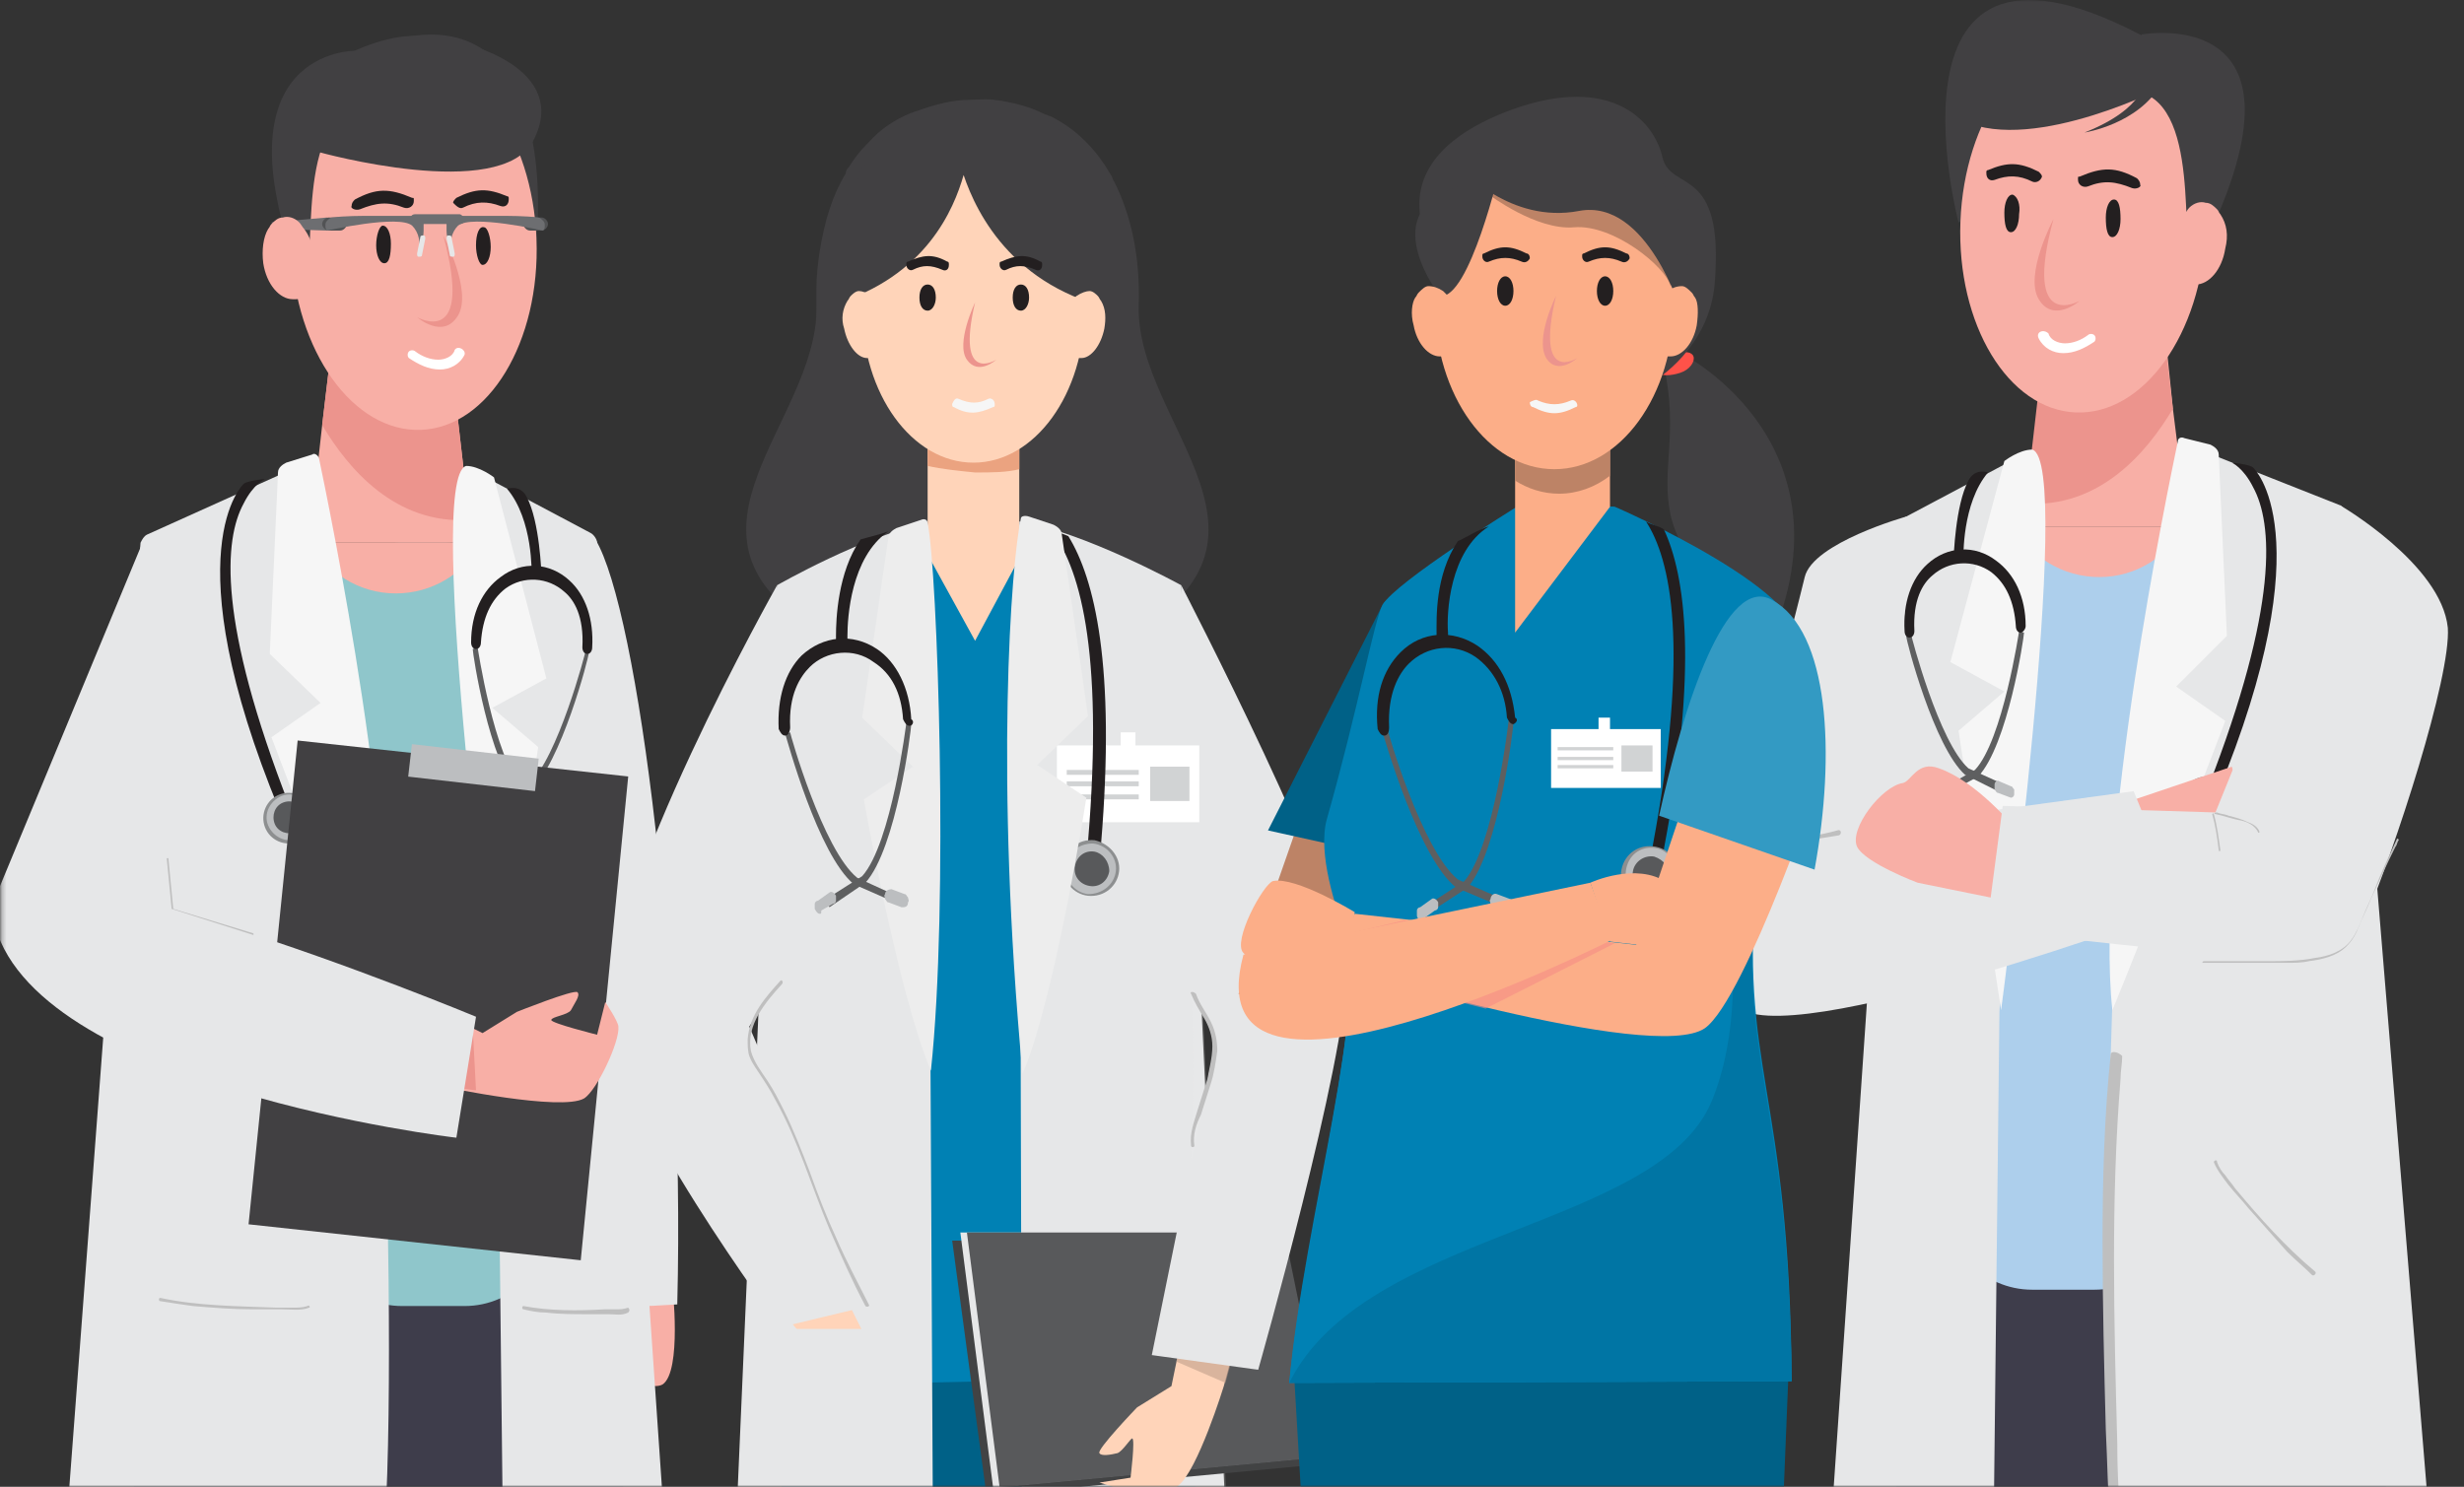<svg width="570" height="344" viewBox="0 0 570 344" fill="none" xmlns="http://www.w3.org/2000/svg">
<rect x="0" y="0" width="570" height="344" fill="#333333" stroke="none"/>
<mask id="mask0_166_56410" style="mask-type:alpha" maskUnits="userSpaceOnUse" x="0" y="0" width="570" height="344">
<rect x="0.232" width="569.536" height="344" fill="#D9D9D9"/>
</mask>
<g mask="url(#mask0_166_56410)">
<path d="M453.071 51.455C453.071 51.455 431.872 -29.095 501.147 11.369C505.311 23.471 453.071 51.455 453.071 51.455Z" fill="#414042"/>
<path d="M449.288 290.839C446.26 290.839 443.988 293.108 443.231 295.755C439.824 317.311 428.846 434.922 439.824 589.215C440.203 596.778 462.916 594.888 473.137 593.753C476.165 593.375 478.058 591.106 478.436 588.081L496.985 296.89C497.364 293.486 494.335 290.461 490.928 290.461H449.288V290.839Z" fill="#3E3D4B"/>
<path d="M484.869 293.107L526.888 591.105C527.266 592.996 529.159 594.508 531.052 594.508H561.336C563.607 594.508 565.878 592.618 565.5 589.97L549.222 294.242C549.222 291.973 547.329 290.082 545.058 290.082L489.033 287.435C486.383 288.191 484.49 290.46 484.869 293.107Z" fill="#3E3D4B"/>
<path d="M504.93 142.217V277.979C504.93 289.325 495.845 298.401 484.489 298.401H470.104C458.747 298.401 449.662 288.946 450.041 277.601L454.583 141.838C454.962 130.871 464.047 122.174 474.646 122.174H484.489C495.845 121.795 504.93 130.871 504.93 142.217Z" fill="#ADCFEC"/>
<path d="M506.068 121.794H468.213L468.97 116.5L474.27 70.363V69.228H500.011L500.39 72.254L502.661 94.566L506.068 121.794Z" fill="#F8AFA6"/>
<path d="M502.661 94.566C496.604 104.776 485.627 117.634 468.592 116.5L473.891 70.363L478.056 69.228H485.627L500.011 72.254L502.661 94.566Z" fill="#EC948D"/>
<path d="M505.311 121.796C501.525 128.603 494.333 133.519 485.626 133.519C477.298 133.519 469.727 128.981 465.941 121.796H505.311Z" fill="#F8AFA6"/>
<path d="M504.932 102.509L541.273 116.879C542.03 117.257 542.408 118.014 542.787 118.77L562.471 357.773C562.85 360.799 560.579 363.446 557.55 363.824C557.55 363.824 501.903 383.489 491.683 370.253C482.597 358.152 490.168 191.757 490.168 191.757L504.932 102.509Z" fill="#E6E7E8"/>
<path d="M465.183 106.668L440.956 119.526C440.198 119.904 439.441 121.039 439.441 121.795L422.785 364.58C422.785 366.093 423.921 367.605 425.435 367.605L457.99 371.765C459.504 371.765 461.019 370.631 461.019 369.118L462.533 234.111L469.347 109.694C469.725 107.046 467.075 105.534 465.183 106.668Z" fill="#E6E7E8"/>
<path d="M451.18 153.183L463.672 159.99L453.072 169.066L462.915 233.733C462.915 233.733 479.949 106.668 470.107 104.021C467.079 104.021 463.672 106.668 463.672 106.668L451.18 153.183Z" fill="#F6F6F6"/>
<path d="M503.797 102.13C501.525 113.097 484.491 194.782 488.655 233.733C496.226 215.581 514.775 166.797 514.775 166.797L503.418 158.856L515.153 147.132L513.26 105.156C513.26 104.021 512.125 103.265 511.368 102.887L505.311 101.374C504.554 100.996 503.797 101.374 503.797 102.13Z" fill="#F6F6F6"/>
<path d="M512.129 268.903C512.886 270.794 514.4 272.685 515.536 274.198C517.05 276.089 518.564 277.601 520.078 279.492C523.107 282.896 526.135 286.299 529.164 289.703C531.056 291.594 532.949 293.106 534.842 294.997C535.22 295.375 535.978 294.619 535.599 294.241C528.785 288.568 522.728 281.761 517.05 274.954C516.293 273.82 515.536 273.063 514.779 271.929C514.022 271.172 513.265 270.038 512.886 268.903C512.886 268.147 512.129 268.525 512.129 268.903Z" fill="#BFBFBF"/>
<path d="M510.611 182.679C527.268 139.946 525.753 121.037 521.211 112.717C518.939 108.179 516.29 107.045 516.29 107.045C516.29 107.045 520.454 107.423 521.211 108.179C521.211 108.179 537.867 123.306 512.883 183.813L510.611 182.679Z" fill="#231F20"/>
<path d="M515.914 187.596C514.778 190.622 511.371 192.134 508.343 191C505.314 189.865 503.8 186.462 504.936 183.436C506.071 180.411 509.478 178.898 512.507 180.033C515.914 181.167 517.049 184.571 515.914 187.596Z" fill="#8D8F90"/>
<path d="M515.534 187.218C514.399 189.866 511.37 191.378 508.72 190.244C506.071 189.109 504.556 186.084 505.692 183.437C506.828 180.79 509.856 179.277 512.506 180.411C515.156 181.546 516.67 184.571 515.534 187.218Z" fill="#BCBEC0"/>
<path d="M514.02 186.84C513.263 188.731 510.992 189.487 509.099 188.731C507.206 187.974 506.449 185.705 507.206 183.814C507.963 181.924 510.235 181.167 512.127 181.924C513.641 182.68 514.777 184.949 514.02 186.84Z" fill="#58595B"/>
<path d="M462.919 183.438L454.591 179.278C447.398 172.85 440.963 148.269 440.963 147.134L442.099 146.756C442.099 147.134 448.534 171.715 455.348 177.766L463.676 181.547L462.919 183.438Z" fill="#5E5F60"/>
<path d="M465.19 184.571C464.811 184.571 464.811 184.571 465.19 184.571L462.161 183.436C461.783 183.436 461.783 183.058 461.404 182.68C461.404 182.302 461.404 181.923 461.404 181.545C461.404 180.789 462.161 180.411 462.54 180.789L465.19 181.924C465.568 181.924 465.568 182.302 465.947 182.68C465.947 183.058 465.947 183.436 465.947 183.814C465.947 184.193 465.568 184.571 465.19 184.571Z" fill="#BCBEC0"/>
<path d="M449.291 184.196L448.912 182.683L456.862 178.145C463.297 171.338 467.083 146.001 467.083 146.001L468.218 146.379C468.218 147.514 464.433 172.473 457.619 179.658L449.291 184.196Z" fill="#5E5F60"/>
<path d="M447.399 185.709C447.021 185.709 446.642 185.33 446.264 184.952C446.264 184.574 446.264 184.196 446.264 183.818C446.264 183.44 446.642 183.061 446.642 183.061L449.292 181.549C449.671 181.171 450.428 181.549 450.806 182.305C450.806 182.683 450.806 183.061 450.806 183.44C450.806 183.818 450.428 184.196 450.428 184.196L447.399 185.709Z" fill="#BCBEC0"/>
<path d="M467.464 146.379C466.707 146.379 466.328 145.622 466.328 144.866C465.949 139.193 464.057 135.033 460.65 132.386C456.486 129.361 450.807 129.739 447.022 133.143C444.751 135.034 442.479 138.815 442.858 146C442.858 146.757 442.479 147.513 441.722 147.513C440.965 147.513 440.587 146.757 440.587 146C440.208 139.572 442.101 133.899 445.886 130.495C450.429 126.336 456.864 125.957 461.785 129.739C465.949 132.764 468.599 138.059 468.599 144.866C468.599 145.622 467.842 146.379 467.464 146.379Z" fill="#231F20"/>
<path d="M459.889 109.316C459.889 109.316 456.861 108.181 455.346 111.207C452.318 116.879 451.939 128.981 451.939 129.359H454.211C454.211 128.981 453.832 116.501 459.889 109.316Z" fill="#231F20"/>
<path d="M510.252 53.429C511.16 29.636 499.194 9.865 483.525 9.268C467.856 8.671 454.417 27.475 453.509 51.268C452.601 75.061 464.568 94.833 480.237 95.43C495.906 96.027 509.344 77.222 510.252 53.429Z" fill="#F8AFA6"/>
<path d="M467.077 49.564C467.077 51.833 466.32 53.724 465.184 53.724C464.048 53.724 463.67 51.833 463.67 49.186C463.67 46.917 464.427 45.026 465.563 45.026C466.698 45.404 467.455 47.295 467.077 49.564Z" fill="#231F20"/>
<path d="M490.546 50.699C490.546 52.968 489.789 54.859 488.653 54.859C487.517 54.859 487.139 52.968 487.139 50.321C487.139 48.052 487.896 46.161 489.031 46.161C490.167 46.161 490.546 48.052 490.546 50.699Z" fill="#231F20"/>
<path d="M475.027 50.7C475.027 50.7 468.213 63.558 471.62 69.231C475.027 74.903 481.084 69.609 481.084 69.609C481.084 69.609 467.834 77.172 475.027 50.7Z" fill="#EC948D"/>
<path d="M470.107 42.002C467.079 40.489 464.429 40.489 461.401 41.624C460.265 42.002 459.508 41.245 459.508 40.111V39.733C459.508 39.733 459.508 39.355 459.886 39.355C464.429 37.464 467.079 37.464 471.621 39.733C472 40.111 472.379 40.489 472.379 40.867C472 42.002 470.864 42.38 470.107 42.002Z" fill="#231F20"/>
<path d="M493.201 43.513C489.416 42.001 486.766 41.623 482.98 43.135C481.845 43.513 480.709 42.757 480.709 41.623V41.244C480.709 40.866 480.709 40.866 481.088 40.866C486.387 38.597 489.416 38.597 494.337 41.244C494.715 41.623 495.094 42.001 495.094 42.757C495.472 43.135 494.337 43.892 493.201 43.513Z" fill="#231F20"/>
<path d="M501.528 19.691C501.528 19.691 470.865 35.574 454.209 28.011C454.588 12.506 486.007 -6.403 501.528 19.691Z" fill="#414042"/>
<path d="M495.47 7.965C495.47 7.965 539.003 0.024 508.341 59.775C503.041 63.556 510.233 26.874 495.848 21.58C490.17 16.285 495.47 7.965 495.47 7.965Z" fill="#414042"/>
<path d="M471.617 78.306C472.753 80.575 475.024 81.709 477.295 81.709C479.945 81.709 482.217 80.575 484.488 79.062C484.866 78.684 484.866 77.928 484.488 77.549C484.109 77.171 483.352 77.171 482.974 77.549C481.46 78.684 479.567 79.44 477.674 79.44C476.16 79.44 474.267 78.684 473.889 77.171C472.753 76.037 470.86 76.793 471.617 78.306Z" fill="white"/>
<path d="M482.221 30.658C482.221 30.658 494.713 28.767 500.013 19.313C496.984 17.801 496.227 18.179 496.227 18.179C496.227 18.179 496.606 24.986 482.221 30.658Z" fill="#414042"/>
<path d="M463.292 14.018C467.078 11.371 471.621 10.236 476.163 10.614C476.92 10.614 477.299 10.236 477.299 9.48C477.299 8.723 476.92 8.345 476.163 8.345C471.242 7.967 466.321 9.102 462.535 11.749C462.157 12.127 461.778 12.505 462.157 13.261C462.157 14.396 462.914 14.396 463.292 14.018Z" fill="#414042"/>
<path d="M440.959 119.527C440.959 119.527 419.382 125.578 417.489 133.52C415.596 141.461 401.59 195.539 401.59 195.539L435.281 193.27C435.659 192.892 442.473 137.301 440.959 119.527Z" fill="#E6E7E8"/>
<path d="M487.139 187.219L516.287 177.387L522.344 196.673L488.274 208.397L487.139 187.219Z" fill="#F8AFA6"/>
<path d="M401.968 195.537L493.577 183.058L504.555 209.908C504.555 209.908 412.189 244.321 401.589 232.598C390.99 220.496 401.968 195.537 401.968 195.537Z" fill="#E6E7E8"/>
<path d="M429.602 195.916C431.495 199.698 443.608 204.236 443.608 204.236L465.943 208.774V191.378C465.943 191.378 457.236 180.79 448.53 177.764C443.608 175.873 442.094 180.79 440.201 181.168C435.28 181.924 427.709 191.757 429.602 195.916Z" fill="#F8AFA6"/>
<path d="M541.275 116.881L512.505 187.977L463.293 186.464L459.508 215.205L529.539 222.768C536.353 224.281 543.546 220.878 546.574 214.071C554.145 196.297 567.016 156.589 566.259 145.244C564.745 130.495 541.275 116.881 541.275 116.881Z" fill="#E6E7E8"/>
<path d="M509.475 222.77C514.017 222.77 518.181 222.77 522.724 222.77C524.995 222.77 526.888 222.77 529.159 222.77C530.673 222.77 532.566 222.77 534.08 222.392C537.109 222.014 540.516 221.258 542.787 218.988C544.301 217.476 545.058 215.963 545.815 214.072C546.572 212.181 547.708 209.912 548.465 208.022C550.358 203.862 552.251 199.702 554.143 195.92C554.522 195.542 554.522 194.786 554.901 194.407C554.901 194.029 554.522 194.029 554.522 194.029C552.629 198.189 550.737 201.971 549.222 206.131C548.465 208.022 547.33 210.291 546.572 212.181C545.815 214.072 545.058 215.963 543.923 217.476C542.03 220.123 538.623 221.258 535.595 221.636C531.809 222.392 528.024 222.392 524.617 222.392C520.074 222.392 515.91 222.392 511.367 222.392C510.989 222.392 510.232 222.392 509.853 222.392C509.475 222.392 509.475 222.77 509.475 222.77Z" fill="#BFBFBF"/>
<path d="M511.75 188.355C512.507 191.002 512.886 193.649 513.264 196.674C513.264 197.052 513.643 197.052 513.643 196.674C513.264 194.027 512.886 191.002 512.129 188.355C512.129 187.976 511.75 188.355 511.75 188.355Z" fill="#BFBFBF"/>
<path d="M512.505 188.355C514.397 188.733 516.29 189.489 518.561 189.867C520.076 190.246 521.59 191.002 522.347 192.515C522.347 192.893 522.725 192.515 522.725 192.515C522.347 191.38 521.211 190.624 520.075 190.246C518.561 189.489 517.047 189.111 515.533 188.733C514.776 188.355 513.64 188.355 512.883 187.977C512.126 187.977 512.126 188.355 512.505 188.355Z" fill="#BFBFBF"/>
<path d="M514.773 57.507C514.016 62.423 510.987 65.827 507.959 65.827C507.581 65.827 507.202 65.827 507.202 65.827C506.445 65.827 506.066 65.448 505.309 65.07C503.416 63.179 502.281 59.398 503.038 55.238C503.416 52.969 504.174 51.078 505.309 49.565C505.688 49.187 506.066 48.431 506.445 48.053C507.581 46.918 509.095 46.54 510.23 46.918C511.366 46.918 512.123 47.675 512.88 48.431C513.259 48.809 513.259 49.187 513.637 49.565C515.152 51.834 515.53 54.482 514.773 57.507Z" fill="#F8AFA6"/>
<path d="M411.811 195.159C416.353 194.781 420.896 194.025 425.439 193.268C426.196 192.89 425.817 191.756 425.06 192.134C420.896 193.268 416.353 194.025 411.811 194.025C410.675 194.025 410.675 195.159 411.811 195.159Z" fill="#BFBFBF"/>
<path d="M488.278 243.944C486.763 258.315 486.385 273.063 486.385 287.434C486.385 301.804 486.763 316.553 487.142 330.923C487.52 338.108 487.52 345.294 488.278 352.479C488.656 355.882 489.035 359.286 489.792 363.068C490.17 364.958 490.549 366.471 490.927 368.362C491.306 369.875 491.684 371.009 492.82 371.765C493.956 372.522 495.47 373.278 496.984 373.656C498.498 374.035 500.013 374.413 501.527 374.791C504.555 375.169 507.584 375.547 510.99 375.169C517.426 374.791 523.861 373.278 530.297 371.765C537.489 369.875 544.303 368.362 551.495 366.471C553.388 366.093 554.902 365.715 556.795 365.337C558.309 364.958 559.823 364.58 561.338 363.824C563.609 362.311 563.987 359.664 563.987 357.395C563.987 356.261 563.609 354.748 563.23 353.613C562.852 352.857 561.716 353.235 562.095 353.992C562.852 356.261 563.23 359.286 562.095 361.177C561.338 362.311 560.202 363.068 559.066 363.446C557.552 363.824 555.659 364.202 554.145 364.58C547.331 366.093 540.517 367.984 533.703 369.496C527.268 371.009 521.211 372.522 514.776 373.656C508.719 374.413 502.284 374.413 496.606 372.144C495.47 371.766 493.577 371.009 493.199 369.875C492.82 369.118 492.82 368.362 492.82 367.606C492.82 366.849 492.442 366.093 492.442 364.958C491.684 361.555 491.306 358.151 490.927 354.748C490.17 347.941 489.792 340.756 489.792 333.949C489.413 319.956 489.035 305.964 489.035 291.594C489.035 277.601 489.413 263.609 490.549 249.617C490.549 247.726 490.927 246.213 490.927 244.322C489.792 243.188 488.278 243.188 488.278 243.944Z" fill="#BFBFBF"/>
<path d="M194.904 149.024C208.153 155.453 239.194 158.1 257.365 149.024C303.926 125.956 262.664 98.728 263.421 70.743C263.8 59.02 261.529 49.566 257.743 42.002C257.365 41.624 257.365 40.868 256.986 40.49C255.472 37.842 253.579 35.195 251.308 32.926L250.929 32.548C248.658 30.279 246.008 28.388 242.98 26.875C242.601 26.875 242.223 26.497 241.844 26.497C237.301 24.228 232.38 23.094 227.081 23.094H224.431C220.267 23.094 216.103 24.228 211.939 25.741C211.56 25.741 211.182 26.119 210.803 26.119C207.017 27.632 203.611 29.901 200.961 32.926L200.582 33.304C199.068 34.817 197.554 36.708 196.418 38.599C196.04 38.977 195.661 39.355 195.661 40.111C192.633 45.028 190.74 51.078 189.604 58.264C189.226 60.911 188.847 63.936 188.847 66.962C188.847 68.096 188.847 69.231 188.847 70.743C188.847 72.634 188.847 74.525 188.469 76.416C184.304 102.509 151.371 127.469 194.904 149.024Z" fill="#414042"/>
<path d="M235.789 96.46H214.59V127.47H235.789V96.46Z" fill="#FFD4B9"/>
<path d="M214.59 96.46V107.805C217.997 108.561 221.782 108.94 225.568 109.318C229.353 109.318 232.76 109.318 235.789 108.561V96.46H214.59Z" fill="#EBA380"/>
<path d="M225.187 107.046C239.403 107.046 250.928 91.131 250.928 71.498C250.928 51.866 239.403 35.95 225.187 35.95C210.97 35.95 199.445 51.866 199.445 71.498C199.445 91.131 210.97 107.046 225.187 107.046Z" fill="#FFD4B9"/>
<path d="M211.18 28.01C211.559 28.01 211.559 29.901 211.937 29.901C233.515 9.858 254.713 39.733 254.713 39.733C263.042 48.053 263.041 65.071 261.527 72.256C235.029 68.096 225.944 49.566 222.915 40.49C220.644 48.431 214.209 63.936 193.01 70.365C191.874 61.289 196.417 31.792 211.18 28.01Z" fill="#414042"/>
<path d="M212.695 68.852C212.695 70.742 213.452 71.877 214.588 71.877C215.724 71.877 216.481 70.364 216.481 68.852C216.481 66.961 215.724 65.826 214.588 65.826C213.452 65.826 212.695 66.961 212.695 68.852Z" fill="#231F20"/>
<path d="M234.271 68.852C234.271 70.742 235.029 71.877 236.164 71.877C237.3 71.877 238.057 70.364 238.057 68.852C238.057 66.961 237.3 65.826 236.164 65.826C235.029 65.826 234.271 66.961 234.271 68.852Z" fill="#231F20"/>
<path d="M217.994 62.423C215.344 61.288 213.452 61.288 211.18 62.423C210.423 62.801 209.666 62.045 209.666 61.288V60.91C209.666 60.91 209.666 60.532 210.045 60.532C213.452 59.02 215.723 58.641 219.13 60.532C219.508 60.532 219.508 60.91 219.508 61.288C219.508 62.423 218.751 62.801 217.994 62.423Z" fill="#231F20"/>
<path d="M239.57 62.423C236.92 61.288 235.028 61.288 232.756 62.423C231.999 62.801 231.242 62.045 231.242 61.288V60.91C231.242 60.91 231.242 60.532 231.621 60.532C235.028 59.02 237.299 58.641 240.706 60.532C241.084 60.532 241.084 60.91 241.084 61.288C241.084 62.423 240.327 62.801 239.57 62.423Z" fill="#231F20"/>
<path d="M221.782 92.299C224.432 93.433 226.324 93.433 228.596 92.299C229.353 91.921 230.11 92.677 230.11 93.433V93.811C230.11 93.811 230.11 94.19 229.731 94.19C226.324 95.702 224.053 96.081 220.646 94.19C220.268 94.19 220.268 93.811 220.268 93.433C220.646 92.677 221.025 91.921 221.782 92.299Z" fill="#F6F6F6"/>
<path d="M225.563 69.987C225.563 69.987 221.02 79.442 223.67 83.223C226.32 87.005 230.484 83.223 230.484 83.223C230.484 83.223 221.02 89.274 225.563 69.987Z" fill="#EC948D"/>
<path d="M255.468 76.037C254.711 79.819 252.44 82.844 250.169 82.844C249.79 82.844 249.79 82.844 249.412 82.844C249.033 82.844 248.276 82.466 247.897 82.088C246.383 80.575 245.626 77.549 246.005 74.146C246.383 72.255 247.14 70.742 247.897 69.608C248.276 69.23 248.655 68.852 249.033 68.473C250.169 67.717 251.304 67.339 252.061 67.339C252.819 67.339 253.576 68.095 253.954 68.473C254.333 68.852 254.333 69.23 254.711 69.608C255.847 71.499 255.847 73.768 255.468 76.037Z" fill="#FFD4B9"/>
<path d="M195.283 76.037C196.04 79.819 198.311 82.844 200.582 82.844C200.961 82.844 200.961 82.844 201.339 82.844C201.718 82.844 202.475 82.466 202.854 82.088C204.368 80.575 205.125 77.549 204.746 74.146C204.368 72.255 203.611 70.742 202.854 69.608C202.475 69.23 202.096 68.852 201.718 68.473C200.582 67.717 199.447 67.339 198.69 67.339C197.932 67.339 197.175 68.095 196.797 68.473C196.418 68.852 196.418 69.23 196.04 69.608C194.904 71.499 194.525 73.768 195.283 76.037Z" fill="#FFD4B9"/>
<path d="M277.048 304.83L275.156 441.728L272.506 591.105C272.506 592.995 270.991 594.886 268.72 594.886H247.9C246.007 594.886 244.493 593.374 244.493 591.483L231.622 447.4L228.594 412.23L227.837 447.4L225.566 590.726C225.566 592.995 223.673 594.886 221.401 594.886H197.174C195.282 594.886 193.389 593.374 193.389 591.105L185.061 443.997L179.382 309.368L179.004 304.83H277.048Z" fill="#006187"/>
<path d="M211.564 122.174L239.955 121.796L262.668 318.822L194.529 320.335L211.564 122.174Z" fill="#0081B4"/>
<path d="M210.805 121.417H239.953L225.568 148.267L210.805 121.417Z" fill="#FFD4B9"/>
<path d="M179.765 135.409L168.408 395.968C168.408 395.968 193.392 411.851 216.105 407.691L214.591 121.038C200.206 123.685 179.765 135.409 179.765 135.409Z" fill="#E6E7E8"/>
<path d="M273.265 135.41C273.265 135.41 250.553 122.93 235.789 120.661L236.546 408.07C236.546 408.07 267.966 409.961 285.758 397.103L273.265 135.41Z" fill="#E6E7E8"/>
<path opacity="0.2" d="M249.037 407.693C283.107 333.193 275.157 216.717 275.157 216.717C275.157 216.717 275.914 216.717 277.428 216.717L286.135 396.726C275.157 404.667 259.636 406.936 249.037 407.693Z" fill="#EDEDED"/>
<path d="M276.671 307.477H244.873V335.083H276.671V307.477Z" fill="white"/>
<path d="M196.04 301.047L202.097 313.148V320.334H187.333V311.257L182.412 305.207L196.04 301.047Z" fill="#FFD4B9"/>
<path d="M179.764 135.41C179.764 135.41 139.638 206.506 140.774 234.112C141.531 254.912 180.521 307.099 180.521 307.099L200.963 302.183L173.329 237.516L191.878 209.153L179.764 135.41Z" fill="#E6E7E8"/>
<path d="M210.425 307.477H178.627V335.083H210.425V307.477Z" fill="#E6E7E8"/>
<path d="M294.087 287.053L304.686 338.862L228.219 346.047L220.27 287.053H294.087Z" fill="#424344"/>
<path d="M295.599 285.163L306.198 336.972L229.731 344.158L222.16 285.163H295.599Z" fill="#E6E7E8"/>
<path d="M297.116 285.163L307.716 336.972L231.249 344.158L223.678 285.163H297.116Z" fill="#58595B"/>
<path d="M273.642 307.854L270.992 320.712L263.043 325.628C263.043 325.628 253.579 335.461 254.336 336.217C254.715 336.974 256.986 336.595 258.5 336.217C259.636 335.839 261.529 332.814 261.907 332.814C262.664 332.814 261.529 341.89 261.529 341.89L254.336 343.024C254.336 343.024 258.122 344.159 259.257 344.537C262.286 346.05 269.857 345.672 272.506 343.781C277.049 340.377 283.106 320.712 283.106 320.712L286.134 309.367L273.642 307.854Z" fill="#FFD4B9"/>
<path opacity="0.6" d="M286.135 310.124L283.485 319.956L272.129 315.04L273.643 307.854L286.135 310.124Z" fill="#BF9F8B"/>
<path d="M273.263 135.41C273.263 135.41 311.497 209.153 311.497 225.036C311.497 245.079 291.055 316.932 291.055 316.932L266.449 313.528L281.213 240.92L270.235 216.717L273.263 135.41Z" fill="#E6E7E8"/>
<path d="M277.43 172.468H244.496V190.242H277.43V172.468Z" fill="white"/>
<path d="M275.157 177.385H266.072V185.326H275.157V177.385Z" fill="#D1D3D4"/>
<path d="M263.426 178.142H246.77V179.276H263.426V178.142Z" fill="#D1D3D4"/>
<path d="M263.426 180.789H246.77V181.924H263.426V180.789Z" fill="#D1D3D4"/>
<path d="M263.426 183.813H246.77V184.948H263.426V183.813Z" fill="#D1D3D4"/>
<path d="M262.663 169.443H259.256V174.36H262.663V169.443Z" fill="white"/>
<path d="M254.719 195.158C254.719 195.537 254.719 195.537 254.719 195.915C254.719 196.671 254.719 197.049 254.719 197.806C254.719 198.184 254.719 198.562 254.719 198.94L251.691 198.562C251.691 198.184 251.691 197.806 251.691 197.427C251.691 196.671 251.691 196.293 251.691 195.537C251.691 195.158 251.691 195.158 251.691 194.78C255.477 149.4 249.42 130.491 242.984 122.55C244.12 122.928 246.391 123.684 247.148 124.062C253.205 133.895 258.126 153.938 254.719 195.158Z" fill="#231F20"/>
<path d="M258.883 201.587C258.505 204.991 255.476 207.638 251.691 207.26C248.284 206.882 245.634 203.856 246.013 200.075C246.391 196.671 249.42 194.024 253.205 194.402C256.612 195.159 259.262 198.184 258.883 201.587Z" fill="#8D8F90"/>
<path d="M258.126 201.588C257.747 204.613 255.097 206.882 251.69 206.882C248.662 206.504 246.391 203.857 246.391 200.454C246.769 197.428 249.419 195.159 252.826 195.159C256.233 195.537 258.504 198.563 258.126 201.588Z" fill="#BCBEC0"/>
<path d="M256.609 201.587C256.231 203.856 254.338 205.369 252.066 204.991C249.795 204.613 248.281 202.722 248.66 200.453C249.038 198.184 250.931 196.671 253.202 197.049C255.095 197.427 256.609 199.318 256.609 201.587Z" fill="#58595B"/>
<path d="M236.168 119.905C233.897 130.494 230.111 179.656 236.547 248.483C244.118 230.709 251.31 184.572 251.31 184.572L239.954 177.009L251.689 165.663L245.632 123.687C245.632 122.552 244.496 121.796 243.739 121.418L238.061 119.527C236.925 119.149 236.168 119.527 236.168 119.905Z" fill="#EDEDED"/>
<path d="M214.591 121.038C216.863 131.627 219.512 209.152 215.348 247.725C207.777 229.951 199.828 184.949 199.828 184.949L211.184 177.386L199.449 166.041L205.506 124.442C205.506 123.308 206.642 122.551 207.399 122.173L213.077 120.282C213.834 119.904 214.591 120.282 214.591 121.038Z" fill="#EDEDED"/>
<path d="M207.015 208.772L197.551 204.612C189.223 197.805 182.031 170.955 181.652 169.821L182.788 169.442C182.788 169.821 190.359 196.671 198.309 203.1L207.394 207.259L207.015 208.772Z" fill="#5E5F60"/>
<path d="M208.91 209.906H208.532L205.503 208.771C205.125 208.771 205.125 208.393 204.746 208.015C204.746 207.637 204.368 207.259 204.746 206.881C204.746 206.124 205.503 205.746 206.261 205.746L209.289 206.881C209.668 206.881 209.668 207.259 210.046 207.637C210.046 208.015 210.425 208.393 210.046 208.771C210.046 209.528 209.668 209.906 208.91 209.906Z" fill="#BCBEC0"/>
<path d="M191.876 209.909L191.119 208.018L199.447 202.724C206.261 195.16 209.668 167.176 209.668 167.176L210.804 167.554C210.804 168.688 207.397 196.295 200.204 204.236L191.876 209.909Z" fill="#5E5F60"/>
<path d="M189.606 211.421C189.228 211.421 188.849 211.043 188.471 210.287C188.471 209.908 188.471 209.53 188.471 209.152C188.471 208.774 188.849 208.396 189.228 208.396L191.878 206.505C192.256 206.127 193.013 206.505 193.392 207.261C193.392 207.639 193.392 208.017 193.392 208.396C193.392 208.774 193.013 209.152 192.635 209.152L189.985 210.665C189.985 211.421 189.985 211.421 189.606 211.421Z" fill="#BCBEC0"/>
<path d="M210.423 167.931C209.666 167.931 209.288 167.174 208.909 166.418C208.531 160.367 206.259 155.829 202.095 153.182C197.553 149.779 191.117 150.535 187.332 154.317C185.06 156.586 182.411 160.745 182.789 168.309C182.789 169.065 182.411 170.2 181.654 170.2C180.896 170.2 180.518 169.443 180.139 168.687C179.761 161.502 181.654 155.451 185.439 151.669C190.36 147.131 197.174 146.375 202.852 150.157C207.395 153.182 210.423 159.233 210.802 166.418C211.559 166.796 211.18 167.931 210.423 167.931Z" fill="#231F20"/>
<path d="M196.039 147.132C196.039 147.888 196.039 148.644 196.039 148.644H193.389C193.389 148.644 193.389 148.266 193.389 147.132C193.389 143.35 193.767 132.383 199.067 124.82C200.203 124.441 203.61 123.685 205.502 122.929C196.796 128.979 196.039 142.972 196.039 147.132Z" fill="#231F20"/>
<path d="M275.536 229.951C276.293 231.842 277.429 233.733 278.565 235.624C279.7 237.515 280.457 239.784 280.457 242.053C280.457 244.7 279.7 247.347 279.322 249.616C278.565 251.885 277.808 254.532 277.05 256.801C276.293 259.449 275.158 262.096 275.536 265.121C275.536 265.499 276.293 265.499 276.293 265.121C275.915 262.474 276.672 260.205 277.808 257.936C278.565 255.667 279.322 253.02 280.079 250.751C280.836 248.482 281.214 245.834 281.593 243.187C281.593 240.918 281.214 238.649 280.079 236.38C278.943 234.111 277.429 232.22 276.672 229.951C275.915 229.195 275.158 229.573 275.536 229.951Z" fill="#BFBFBF"/>
<path d="M180.524 226.925C177.117 230.707 173.332 234.867 172.953 240.539C172.953 241.674 172.953 243.187 173.332 244.321C173.71 245.456 174.467 246.59 175.224 247.725C176.739 249.994 178.253 252.263 179.388 254.532C184.688 263.986 187.717 274.575 191.881 284.407C194.53 290.458 197.18 296.509 200.209 302.181C200.587 302.559 201.344 302.181 200.966 301.803C198.316 296.509 195.666 291.592 193.395 286.298C191.123 281.382 189.231 276.466 187.338 271.171C185.445 266.255 183.553 261.339 181.281 256.801C180.146 254.532 179.01 252.263 177.496 249.994C175.982 247.725 174.467 245.834 173.71 243.187C172.575 237.136 177.117 231.842 180.903 227.682C181.281 227.304 180.903 226.547 180.524 226.925Z" fill="#BFBFBF"/>
<path d="M136.988 313.526L137.745 298.399L155.537 297.265C155.537 297.265 157.809 317.308 153.266 320.333C149.102 322.602 136.988 313.526 136.988 313.526Z" fill="#F8AFA6"/>
<path d="M137.746 124.82C147.588 141.082 158.566 227.304 156.673 301.804C140.017 302.938 135.853 301.804 135.853 301.804C135.853 301.804 104.055 140.325 135.474 124.064C136.61 123.686 136.988 123.686 137.746 124.82Z" fill="#E6E7E8"/>
<path d="M124.119 55.237C124.119 55.237 131.69 -13.968 76.043 15.151C72.258 27.253 124.119 55.237 124.119 55.237Z" fill="#414042"/>
<path d="M133.581 290.839C136.609 290.839 138.881 293.108 139.638 295.755C143.045 317.311 154.023 434.922 143.045 589.215C142.666 596.778 119.953 594.888 109.732 593.753C106.704 593.375 104.811 591.106 104.433 588.081L85.884 296.89C85.505 293.486 88.534 290.461 91.94 290.461H133.581V290.839Z" fill="#3E3D4B"/>
<path d="M97.999 293.107L55.98 591.105C55.601 592.996 53.709 594.508 51.816 594.508H21.532C19.261 594.508 16.989 592.618 17.368 589.97L33.645 294.242C33.645 291.973 35.538 290.082 37.809 290.082L93.835 287.435C96.485 288.191 98.377 290.46 97.999 293.107Z" fill="#3E3D4B"/>
<path d="M72.635 145.998V281.761C72.635 293.106 81.72 302.182 93.076 302.182H107.461C118.818 302.182 127.903 292.728 127.524 281.383L122.982 145.242C122.603 134.275 113.518 125.577 102.919 125.577H92.698C81.72 125.577 72.635 134.653 72.635 145.998Z" fill="#8FC6CB"/>
<path d="M71.5 125.576H109.355L108.598 120.282L103.298 74.145V73.011H77.557L77.178 76.036L74.528 98.348L71.5 125.576Z" fill="#F8AFA6"/>
<path d="M74.527 98.348C80.584 108.559 91.562 121.416 108.597 120.282L103.297 74.145L99.133 73.011H91.562L77.177 76.036L74.527 98.348Z" fill="#EC948D"/>
<path d="M71.877 125.577C75.662 132.384 82.855 137.3 91.561 137.3C99.89 137.3 107.461 132.762 111.246 125.577H71.877Z" fill="#F8AFA6"/>
<path d="M72.637 106.29L34.025 123.686C33.268 124.064 32.889 124.82 32.511 125.577L14.719 361.555C14.341 364.58 16.612 367.227 19.64 367.605C19.64 367.605 75.287 387.27 85.508 374.034C94.593 361.933 87.022 195.538 87.022 195.538L72.637 106.29Z" fill="#E6E7E8"/>
<path d="M112.386 110.449L136.614 123.307C137.371 123.685 138.128 124.82 138.128 125.576L154.784 368.361C154.784 369.874 153.648 371.386 152.134 371.386L119.579 375.546C118.065 375.546 116.55 374.412 116.55 372.899L115.036 237.514L107.844 113.096C107.844 110.827 110.115 109.315 112.386 110.449Z" fill="#E6E7E8"/>
<path d="M126.39 156.964L113.898 163.771L124.497 172.847L115.034 237.514C115.034 237.514 97.999 110.449 107.841 107.802C110.87 107.802 114.276 110.449 114.276 110.449L126.39 156.964Z" fill="#F6F6F6"/>
<path d="M73.771 105.913C76.042 116.88 93.077 198.565 88.912 237.517C81.341 219.364 62.793 170.581 62.793 170.581L74.149 162.639L62.414 151.294L64.307 109.317C64.307 108.183 65.442 107.426 66.2 107.048L72.256 105.157C72.635 104.779 73.392 105.157 73.771 105.913Z" fill="#F6F6F6"/>
<path d="M71.499 302.561C69.607 303.317 67.335 302.939 65.064 302.939C62.793 302.939 60.522 302.939 58.25 302.939C53.708 302.939 49.165 302.561 44.623 302.183C41.973 301.805 39.323 301.427 37.051 301.048C36.673 301.048 36.673 300.292 37.051 300.292C45.758 302.183 54.843 302.183 63.928 302.561C65.064 302.561 66.578 302.561 67.714 302.561C68.85 302.561 69.985 302.561 71.121 302.183C71.499 301.805 71.878 302.561 71.499 302.561Z" fill="#BFBFBF"/>
<path d="M145.316 303.694C143.802 304.451 142.287 304.072 140.773 304.072C139.259 304.072 137.745 304.072 135.852 304.072C132.824 304.072 129.417 304.072 126.388 303.694C124.496 303.694 122.603 303.316 121.089 302.938C120.71 302.938 120.71 302.182 121.089 302.182C127.145 303.316 133.581 303.316 140.016 302.938C140.773 302.938 141.909 302.938 142.666 302.938C143.423 302.938 144.18 302.938 145.316 302.56C145.694 302.938 145.694 303.316 145.316 303.694Z" fill="#BFBFBF"/>
<path d="M66.962 186.462C50.306 143.729 51.82 124.82 56.363 116.501C58.634 111.963 61.284 110.828 61.284 110.828C61.284 110.828 57.12 111.206 56.363 111.963C56.363 111.963 39.706 127.089 64.691 187.597L66.962 186.462Z" fill="#231F20"/>
<path d="M61.287 191.379C62.423 194.404 65.83 195.917 68.858 194.782C71.887 193.648 73.401 190.244 72.265 187.219C71.129 184.193 67.723 182.681 64.694 183.815C61.666 184.95 60.152 188.353 61.287 191.379Z" fill="#8D8F90"/>
<path d="M62.044 191.001C63.179 193.648 66.208 195.161 68.858 194.026C71.507 192.892 73.022 189.866 71.886 187.219C70.75 184.572 67.722 183.059 65.072 184.194C62.422 185.328 60.908 188.353 62.044 191.001Z" fill="#BCBEC0"/>
<path d="M63.558 190.622C64.315 192.513 66.586 193.269 68.479 192.513C70.372 191.757 71.129 189.488 70.372 187.597C69.615 185.706 67.343 184.95 65.45 185.706C63.558 186.462 62.801 188.731 63.558 190.622Z" fill="#58595B"/>
<path d="M114.277 187.222L122.605 183.063C129.798 176.634 136.233 152.053 136.233 150.918L135.476 150.54C135.476 150.918 129.04 175.499 122.227 181.55L113.898 185.332L114.277 187.222Z" fill="#5E5F60"/>
<path d="M112.382 188.356L115.41 187.221C115.789 187.221 115.789 186.843 116.168 186.465C116.168 186.087 116.168 185.709 116.168 185.33C116.168 184.574 115.41 184.196 115.032 184.574L112.382 185.709C112.004 185.709 112.004 186.087 111.625 186.465C111.625 186.843 111.625 187.221 111.625 187.6C111.625 187.978 112.004 188.356 112.382 188.356Z" fill="#BCBEC0"/>
<path d="M128.285 187.976L128.663 186.464L120.714 181.926C114.279 175.119 110.493 149.781 110.493 149.781L109.357 150.159C109.357 151.294 113.143 176.253 119.957 183.438L128.285 187.976Z" fill="#5E5F60"/>
<path d="M130.178 189.488C130.557 189.488 130.936 189.11 131.314 188.732C131.314 188.353 131.314 187.975 131.314 187.597C131.314 187.219 130.936 186.841 130.936 186.841L128.286 185.328C127.907 184.95 127.15 185.328 126.771 186.084C126.771 186.463 126.771 186.841 126.771 187.219C126.771 187.597 127.15 187.975 127.15 187.975L130.178 189.488C129.8 189.488 129.8 189.11 130.178 189.488Z" fill="#BCBEC0"/>
<path d="M110.118 150.159C110.875 150.159 111.254 149.403 111.254 148.646C111.632 142.974 113.525 138.814 116.932 136.167C121.096 133.141 126.774 133.519 130.56 136.923C132.831 138.814 135.102 142.595 134.724 149.781C134.724 150.537 135.102 151.293 135.859 151.293C136.617 151.293 136.995 150.537 136.995 149.781C137.374 143.352 135.481 137.679 131.695 134.276C127.153 130.116 120.717 129.738 115.796 133.519C111.632 136.545 108.982 141.839 108.982 148.646C108.982 149.403 109.361 150.159 110.118 150.159Z" fill="#231F20"/>
<path d="M117.305 113.099C117.305 113.099 120.333 111.964 121.847 114.99C124.876 120.662 125.254 132.764 125.254 133.142H122.983C122.983 132.764 123.361 120.284 117.305 113.099Z" fill="#231F20"/>
<path d="M97.378 99.458C113.047 98.861 125.013 79.089 124.105 55.296C123.197 31.503 109.759 12.699 94.09 13.296C78.421 13.892 66.455 33.664 67.363 57.457C68.271 81.25 81.709 100.055 97.378 99.458Z" fill="#F8AFA6"/>
<path d="M87.022 56.749C87.022 59.018 87.779 60.909 88.914 60.909C90.05 60.909 90.428 59.018 90.428 56.371C90.428 54.102 89.671 52.211 88.536 52.211C87.779 52.211 87.022 54.48 87.022 56.749Z" fill="#231F20"/>
<path d="M110.113 56.752C110.113 59.021 110.87 61.29 111.627 61.29C112.763 61.29 113.52 59.399 113.52 57.13C113.52 54.861 112.763 52.592 112.006 52.592C110.87 52.214 110.113 54.105 110.113 56.752Z" fill="#231F20"/>
<path d="M102.541 54.481C102.541 54.481 109.355 67.339 105.948 73.012C102.541 78.684 96.484 73.39 96.484 73.39C96.484 73.39 109.734 80.953 102.541 54.481Z" fill="#EC948D"/>
<path d="M107.088 48.05C110.116 46.537 112.766 46.537 115.794 47.671C116.93 48.05 117.687 47.293 117.687 46.159V45.781C117.687 45.781 117.687 45.402 117.309 45.402C112.766 43.512 110.116 43.512 105.574 45.781C105.195 46.159 104.816 46.537 104.816 46.915C105.574 47.671 106.331 48.428 107.088 48.05Z" fill="#231F20"/>
<path d="M83.237 48.431C87.022 46.919 89.672 46.541 93.457 48.053C94.593 48.431 95.729 47.675 95.729 46.541V46.162C95.729 45.784 95.729 45.784 95.35 45.784C90.05 43.515 87.022 43.515 82.101 46.162C81.722 46.541 81.344 46.919 81.344 47.675C80.965 48.053 82.101 48.809 83.237 48.431Z" fill="#231F20"/>
<path d="M82.101 11.748C82.101 11.748 49.546 11.37 69.23 63.557C74.53 67.339 67.338 30.657 81.722 25.362C87.401 20.068 82.101 11.748 82.101 11.748Z" fill="#414042"/>
<path d="M107.461 82.089C106.326 84.358 104.054 85.492 101.783 85.492C99.133 85.492 96.862 84.358 94.591 82.845C94.212 82.467 94.212 81.711 94.591 81.332C94.969 80.954 95.726 80.954 96.105 81.332C97.619 82.467 99.512 83.223 101.404 83.223C102.919 83.223 104.811 82.467 105.19 80.954C105.947 79.82 107.84 80.954 107.461 82.089Z" fill="white"/>
<path d="M33.268 124.821L-1.559 208.774C-3.073 213.312 7.905 218.607 12.447 220.498L41.217 233.355L33.646 124.442C33.646 124.442 33.268 124.442 33.268 124.821Z" fill="#E6E7E8"/>
<path d="M57.5 283.271L134.346 291.591L145.324 179.653L68.856 171.333L57.5 283.271Z" fill="#414042"/>
<path d="M95.289 172.175L94.428 179.689L123.763 183.043L124.623 175.529L95.289 172.175Z" fill="#BCBEC0"/>
<path d="M106.331 236.383L111.63 239.03L119.58 234.114C119.58 234.114 132.829 228.82 133.586 229.576C134.343 230.332 132.829 232.223 132.072 233.736C131.315 234.87 127.53 235.248 127.53 236.005C127.53 236.761 138.129 239.408 138.129 239.408L140.022 231.845C140.022 231.845 143.05 236.383 143.05 237.517C143.429 240.921 138.129 252.266 135.101 254.157C129.801 257.182 102.924 251.51 102.924 251.51L106.331 236.383Z" fill="#F8AFA6"/>
<path d="M103.678 251.13C103.678 251.13 106.328 251.887 110.113 252.265L109.356 237.894L106.706 236.76L105.57 239.407L103.678 251.13Z" fill="#EC948D"/>
<path d="M-1.554 212.557C-7.233 186.463 110.118 235.247 110.118 235.247L105.575 263.232C105.197 263.232 6.395 251.509 -1.554 212.557Z" fill="#E6E7E8"/>
<path d="M73.772 35.193C73.772 35.193 115.791 46.916 123.362 32.546C131.69 16.663 110.112 8.721 95.728 8.343C85.128 7.965 57.115 20.823 73.772 35.193Z" fill="#414042"/>
<path d="M75.664 50.322L62.793 51.457L63.929 52.969L75.664 53.348V50.322Z" fill="#6D6E71"/>
<path d="M107.463 50.7C107.463 51.456 107.084 51.834 106.327 51.834H96.106C95.349 51.834 94.971 51.456 94.971 50.7C94.971 49.944 95.349 49.565 96.106 49.565H106.327C106.706 49.565 107.463 50.322 107.463 50.7Z" fill="#6D6E71"/>
<path d="M80.206 51.834C80.206 52.59 79.448 53.347 78.691 53.347H76.041C75.284 53.347 74.527 52.59 74.527 51.834C74.527 51.078 75.284 50.321 76.041 50.321H78.691C79.448 50.321 80.206 51.078 80.206 51.834Z" fill="#525355"/>
<path d="M97.996 50.322C97.618 49.943 97.239 49.943 96.861 49.943C96.482 49.943 95.725 49.943 95.346 49.943C94.968 49.943 94.968 49.943 94.589 49.943C94.211 49.943 93.832 49.943 93.454 49.943C93.454 49.943 93.454 49.943 93.075 49.943C90.804 49.943 88.911 49.943 86.64 49.943C83.233 49.943 79.826 49.943 76.797 50.322C76.419 50.322 76.04 50.7 75.662 51.078C75.283 51.456 75.283 51.834 75.283 52.212C75.283 52.59 75.283 52.969 75.662 53.347C75.662 53.347 92.318 49.565 95.346 52.212C96.861 53.725 97.618 56.372 96.482 59.019C97.239 57.129 97.996 55.238 97.996 53.347C97.996 52.969 97.996 52.59 97.996 51.834C98.375 51.078 98.375 50.7 97.996 50.322Z" fill="#6D6E71"/>
<path d="M97.62 59.02C97.62 59.398 97.242 59.398 96.863 59.398C96.484 59.398 96.484 59.02 96.484 58.641L97.242 54.86C97.242 54.481 97.62 54.481 97.999 54.481C98.377 54.481 98.377 54.86 98.377 55.238L97.62 59.02Z" fill="#E6E7E8"/>
<path d="M121.09 51.834C121.09 52.59 121.847 53.347 122.604 53.347H125.254C126.011 53.347 126.768 52.59 126.768 51.834C126.768 51.078 126.011 50.321 125.254 50.321H122.983C121.847 50.321 121.09 51.078 121.09 51.834Z" fill="#525355"/>
<path d="M103.301 50.322C103.68 49.943 104.059 49.943 104.437 49.943C104.816 49.943 105.573 49.943 105.951 49.943C106.33 49.943 106.33 49.943 106.708 49.943C107.087 49.943 107.466 49.943 107.844 49.943C107.844 49.943 107.844 49.943 108.223 49.943C110.494 49.943 112.387 49.943 114.658 49.943C118.065 49.943 121.472 49.943 124.5 50.322C124.879 50.322 125.257 50.7 125.636 51.078C126.014 51.456 126.014 51.834 126.014 52.212C126.014 52.59 126.014 52.969 125.636 53.347C125.636 53.347 108.98 49.565 105.951 52.212C104.437 53.725 103.68 56.372 104.816 59.019C104.059 57.129 103.301 55.238 103.301 53.347C103.301 52.969 103.301 52.59 103.301 51.834C102.923 51.078 102.923 50.7 103.301 50.322Z" fill="#6D6E71"/>
<path d="M104.058 59.02C104.058 59.398 104.436 59.398 104.815 59.398C105.194 59.398 105.194 59.02 105.194 58.641L104.436 54.86C104.436 54.481 104.058 54.481 103.679 54.481C103.301 54.481 103.301 54.86 103.301 55.238L104.058 59.02Z" fill="#E6E7E8"/>
<path d="M60.9 60.911C61.657 65.827 64.685 69.231 67.714 69.231C68.092 69.231 68.471 69.231 68.471 69.231C69.228 69.231 69.606 68.853 70.364 68.475C72.256 66.584 73.392 62.802 72.635 58.642C72.256 56.373 71.499 54.482 70.364 52.97C69.985 52.592 69.606 51.835 69.228 51.457C68.092 50.322 66.578 49.944 65.442 50.322C64.307 50.322 63.55 51.079 62.792 51.835C62.414 52.213 62.414 52.592 62.035 52.97C60.9 54.861 60.521 57.886 60.9 60.911Z" fill="#F8AFA6"/>
<path d="M58.633 216.338L39.706 210.288L38.57 198.564H38.949L40.084 210.288L58.633 215.96V216.338Z" fill="#BFBFBF"/>
<path d="M389.484 82.087C389.484 82.087 430.746 103.264 408.412 150.914C399.326 141.081 388.727 129.358 386.456 119.148C384.184 108.559 388.348 100.617 384.941 84.734C388.348 83.221 389.484 82.087 389.484 82.087Z" fill="#414042"/>
<path d="M391.754 82.466C392.132 83.601 390.997 85.492 388.725 86.248C386.454 87.004 384.183 87.004 383.804 86.248C383.426 85.114 384.561 83.223 386.833 82.466C389.104 80.954 391.375 81.332 391.754 82.466Z" fill="#FF5249"/>
<path d="M299.383 318.443L315.282 589.591C315.282 591.86 317.175 593.751 319.446 593.751H344.052C346.323 593.751 348.216 591.86 348.216 589.591L356.922 382.354L369.793 589.591C369.793 591.86 371.686 593.751 373.957 593.751H398.563C400.834 593.751 402.727 591.86 402.727 589.591L413.705 318.443C413.705 316.174 411.812 313.905 409.541 313.905H303.547C301.276 313.905 299.383 315.796 299.383 318.443Z" fill="#006187"/>
<path d="M303.17 182.303L286.514 229.952L306.955 237.137L323.233 199.699L303.17 182.303Z" fill="#BD8366"/>
<path d="M319.827 139.948L293.328 192.135L337.618 201.968C337.618 201.968 350.868 165.664 330.426 141.839C327.398 139.192 321.719 136.544 319.827 139.948Z" fill="#006187"/>
<path d="M298.248 319.956L414.463 319.578C413.706 251.507 401.592 247.347 406.513 201.211C407.649 189.109 407.649 166.419 415.598 150.536C421.655 138.056 373.579 117.257 373.579 117.257H351.245C351.245 117.257 322.854 135.031 320.204 139.947C318.311 143.351 314.147 164.15 307.333 189.487C305.062 197.429 309.605 210.665 311.119 214.446C317.176 230.33 301.655 282.139 298.248 319.956Z" fill="#0081B4"/>
<path d="M406.513 201.211C401.971 247.347 414.084 251.507 414.463 319.578L298.248 319.956C302.034 282.139 317.176 230.33 310.74 214.446C309.226 210.665 304.683 197.429 306.955 189.487C314.147 164.15 317.933 143.351 319.825 139.947C322.854 134.653 350.866 117.257 350.866 117.257H373.201C373.201 117.257 421.277 138.434 415.22 150.536C409.92 160.746 408.406 174.36 407.649 185.706C407.27 191.756 406.892 197.051 406.513 201.211Z" fill="#0081B4"/>
<path opacity="0.37" d="M414.463 319.578L298.248 319.956C315.661 284.787 383.422 284.408 395.914 254.911C408.406 225.036 393.643 179.655 393.643 179.655C393.643 179.655 400.078 181.924 407.649 185.706C407.27 191.757 406.892 197.051 406.513 201.211C401.592 247.348 413.706 251.508 414.463 319.578Z" fill="#006187"/>
<path d="M384.177 168.691H358.814V182.306H384.177V168.691Z" fill="white"/>
<path d="M382.28 172.474H375.088V178.524H382.28V172.474Z" fill="#D1D3D4"/>
<path d="M373.197 172.854H360.326V173.61H373.197V172.854Z" fill="#D1D3D4"/>
<path d="M373.197 175.123H360.326V175.879H373.197V175.123Z" fill="#D1D3D4"/>
<path d="M373.197 177.013H360.326V177.769H373.197V177.013Z" fill="#D1D3D4"/>
<path d="M372.443 166.042H369.793V169.824H372.443V166.042Z" fill="white"/>
<path d="M346.703 209.534L336.861 205.374C328.154 198.567 320.205 170.582 319.826 169.448L320.962 168.691C320.962 169.07 328.911 196.676 337.239 203.483L346.703 207.643V209.534Z" fill="#5E5F60"/>
<path d="M348.975 211.046H348.596L345.568 209.911C345.189 209.911 345.189 209.533 344.811 209.155C344.811 208.777 344.432 208.398 344.811 208.02C344.811 207.264 345.568 206.508 346.325 206.886L349.353 208.02C349.732 208.02 349.732 208.398 350.111 208.777C350.111 209.155 350.489 209.533 350.111 209.911C349.732 210.667 349.353 211.046 348.975 211.046Z" fill="#BCBEC0"/>
<path d="M330.804 211.044L330.047 209.531L338.754 203.858C345.567 195.917 348.974 167.176 348.974 166.798L350.11 167.176C350.11 168.311 346.703 197.051 339.511 205.371L330.804 211.044Z" fill="#5E5F60"/>
<path d="M328.909 212.935C328.531 212.935 327.773 212.557 327.773 211.8C327.773 211.422 327.773 211.044 327.773 210.666C327.773 210.288 328.152 209.909 328.531 209.909L331.18 208.018C331.559 207.64 332.316 208.018 332.695 208.775C332.695 209.153 332.695 209.531 332.695 209.909C332.695 210.287 332.316 210.666 331.937 210.666L329.288 212.557L328.909 212.935Z" fill="#BCBEC0"/>
<path d="M350.114 167.554C349.357 167.554 348.979 166.797 348.6 166.041C348.221 159.99 345.572 155.074 341.408 152.049C336.486 148.645 330.051 149.401 325.887 153.561C323.616 155.83 320.966 160.368 321.344 168.31C321.344 169.444 320.966 170.201 320.209 170.201C319.452 170.201 319.073 169.444 318.695 168.688C317.938 161.125 319.83 155.074 323.994 150.914C328.915 145.998 336.108 145.62 341.786 149.401C346.707 152.805 349.736 158.477 350.493 166.041C351.25 166.419 350.871 167.175 350.114 167.554Z" fill="#231F20"/>
<path d="M334.972 146.379C334.972 147.135 334.972 147.892 334.972 147.892L332.322 148.27C332.322 148.27 332.322 147.892 332.322 146.757C332.322 142.975 331.944 133.143 337.243 125.201C338.379 124.823 342.543 122.176 344.436 121.798C335.351 127.47 334.594 141.841 334.972 146.379Z" fill="#231F20"/>
<path d="M384.936 196.294C384.936 196.672 384.936 196.672 384.936 197.05C384.936 197.807 384.557 198.185 384.557 198.941C384.557 199.319 384.557 199.698 384.178 200.076L381.529 199.698C381.529 199.319 381.529 198.941 381.907 198.563C381.907 197.807 382.286 197.429 382.286 196.672C382.286 196.294 382.286 196.294 382.286 195.916C390.992 149.401 386.45 129.358 380.771 120.66C381.907 121.416 384.178 121.795 384.936 122.551C389.857 133.14 392.885 154.317 384.936 196.294Z" fill="#231F20"/>
<path d="M388.344 203.861C387.586 207.643 384.179 209.912 380.394 209.155C376.608 208.399 374.337 204.995 375.094 201.214C375.851 197.432 379.258 195.163 383.044 195.919C386.829 196.676 389.101 200.079 388.344 203.861Z" fill="#8D8F90"/>
<path d="M387.965 203.483C387.208 206.886 384.18 208.777 380.773 208.021C377.366 207.264 375.473 204.239 376.23 200.835C376.987 197.432 380.016 195.541 383.423 196.297C386.451 197.054 388.344 200.457 387.965 203.483Z" fill="#BCBEC0"/>
<path d="M386.072 203.104C385.693 205.373 383.422 206.886 381.15 206.508C378.879 206.129 377.365 203.86 377.744 201.591C378.122 199.322 380.393 197.81 382.665 198.188C384.936 198.944 386.45 200.835 386.072 203.104Z" fill="#58595B"/>
<path d="M367.9 204.235C367.9 204.235 378.5 199.319 385.692 204.235C382.664 213.689 382.285 218.983 382.285 218.983L372.443 217.849L367.9 204.235Z" fill="#FCAE88"/>
<path d="M313.39 211.043C313.39 211.043 299.762 202.724 294.462 203.858C292.191 204.615 284.998 217.851 287.648 220.498C291.812 225.036 311.497 224.658 311.497 224.658L313.39 211.043Z" fill="#FCAE88"/>
<path d="M422.036 177.387C422.036 177.387 403.865 231.087 394.401 237.894C382.288 246.213 308.471 223.523 308.471 223.523L313.392 211.422L378.502 218.607L395.916 166.798L422.036 177.387Z" fill="#FCAE88"/>
<path opacity="0.6" d="M308.468 223.523C308.468 223.523 325.124 228.818 343.673 233.356L373.578 218.229L324.745 212.935L301.275 218.607L308.468 223.523Z" fill="#F58D86"/>
<path d="M287.651 220.877L367.903 204.237L372.824 217.473C372.824 217.473 275.159 267.013 287.651 220.877Z" fill="#FCAE88"/>
<path d="M383.803 188.73L419.765 201.21C424.686 174.36 423.172 145.997 409.923 138.812C399.323 132.761 389.481 163.015 383.803 188.73Z" fill="#339AC3"/>
<path d="M333.074 60.532C333.074 60.532 314.904 38.22 349.73 25.362C372.822 17.042 382.664 28.009 384.557 36.329C386.449 44.648 398.942 37.842 396.67 65.448C395.535 80.575 382.664 88.138 382.664 88.138L333.074 60.532Z" fill="#414042"/>
<path d="M372.446 94.945V117.257L350.49 146.376V94.945H372.446Z" fill="#FCAE88"/>
<path d="M372.444 97.97V110.071C369.037 112.718 364.873 114.231 360.709 114.231C356.924 114.231 353.517 113.097 350.488 111.206V97.97H372.444Z" fill="#BD8366"/>
<path d="M359.576 108.559C374.837 108.559 387.21 91.459 387.21 70.364C387.21 49.27 374.837 32.169 359.576 32.169C344.314 32.169 331.941 49.27 331.941 70.364C331.941 91.459 344.314 108.559 359.576 108.559Z" fill="#FCAE88"/>
<path d="M344.434 45.027C344.434 45.027 355.412 53.347 364.118 52.59C373.203 51.834 385.317 61.667 386.453 66.205C386.831 60.154 376.61 43.514 376.61 43.514C376.61 43.514 371.689 38.976 364.118 38.598C356.547 38.22 344.434 45.027 344.434 45.027Z" fill="#BD8366"/>
<path d="M346.326 67.337C346.326 69.228 347.083 70.741 348.219 70.741C349.355 70.741 350.112 69.228 350.112 67.337C350.112 65.446 349.355 63.934 348.219 63.934C347.083 63.934 346.326 65.446 346.326 67.337Z" fill="#231F20"/>
<path d="M369.414 67.337C369.414 69.228 370.171 70.741 371.307 70.741C372.442 70.741 373.2 69.228 373.2 67.337C373.2 65.446 372.442 63.934 371.307 63.934C370.171 63.934 369.414 65.446 369.414 67.337Z" fill="#231F20"/>
<path d="M352.001 60.531C349.351 59.396 347.08 59.396 344.43 60.531C343.673 60.909 342.916 60.153 342.916 59.396V59.018C342.916 59.018 342.916 58.64 343.295 58.64C347.08 56.749 349.351 56.749 353.137 58.64C353.515 58.64 353.894 59.018 353.894 59.774C353.515 60.531 352.758 60.909 352.001 60.531Z" fill="#231F20"/>
<path d="M375.091 60.531C372.441 59.396 370.17 59.396 367.52 60.531C366.763 60.909 366.006 60.153 366.006 59.396V59.018C366.006 59.018 366.006 58.64 366.384 58.64C370.17 56.749 372.441 56.749 376.227 58.64C376.605 58.64 376.984 59.018 376.984 59.774C376.605 60.531 375.848 60.909 375.091 60.531Z" fill="#231F20"/>
<path d="M355.791 92.675C358.441 93.81 360.712 93.81 363.362 92.675C364.119 92.297 364.876 93.053 364.876 93.81C364.876 93.81 364.876 94.188 364.498 94.188C360.712 96.079 358.441 96.079 354.656 94.188C354.277 94.188 353.898 93.81 353.898 93.053C354.656 92.675 355.413 92.297 355.791 92.675Z" fill="#F6F6F6"/>
<path d="M359.953 68.474C359.953 68.474 355.032 78.306 357.682 82.844C360.332 87.004 364.874 82.844 364.874 82.844C364.874 82.844 355.032 89.273 359.953 68.474Z" fill="#EC948D"/>
<path d="M337.996 38.975C337.996 38.975 349.353 51.833 365.252 48.807C381.151 45.782 389.1 72.632 389.1 72.632C389.1 72.632 396.293 48.429 377.365 34.815C358.438 21.579 347.838 30.277 337.996 38.975Z" fill="#414042"/>
<path d="M333.075 68.474C333.075 68.474 318.69 49.944 335.725 43.893C347.46 39.355 347.082 38.599 347.082 38.599C347.082 38.599 339.889 69.609 333.075 68.474Z" fill="#414042"/>
<path d="M392.507 75.279C391.75 79.439 389.1 82.464 386.45 82.464C386.072 82.464 386.072 82.464 385.693 82.464C385.315 82.464 384.558 82.086 384.179 81.708C382.286 80.195 381.529 76.792 382.286 73.388C382.665 71.498 383.422 69.607 384.558 68.472C384.936 68.094 385.315 67.716 385.693 67.338C386.829 66.581 387.964 66.203 389.1 66.203C389.857 66.203 390.614 66.96 391.371 67.716C391.75 68.094 391.75 68.472 392.129 68.85C392.886 69.985 392.886 72.632 392.507 75.279Z" fill="#FCAE88"/>
<path d="M327.018 75.279C327.775 79.439 330.425 82.464 333.075 82.464C333.453 82.464 333.453 82.464 333.832 82.464C334.211 82.464 334.968 82.086 335.346 81.708C337.239 80.195 337.996 76.792 337.239 73.388C336.86 71.498 336.103 69.607 334.968 68.472C334.589 68.094 334.211 67.716 333.832 67.338C332.696 66.581 331.561 66.203 330.425 66.203C329.668 66.203 328.911 66.96 328.154 67.716C327.775 68.094 327.775 68.472 327.397 68.85C326.64 69.985 326.261 72.632 327.018 75.279Z" fill="#FCAE88"/>
</g>
</svg>
